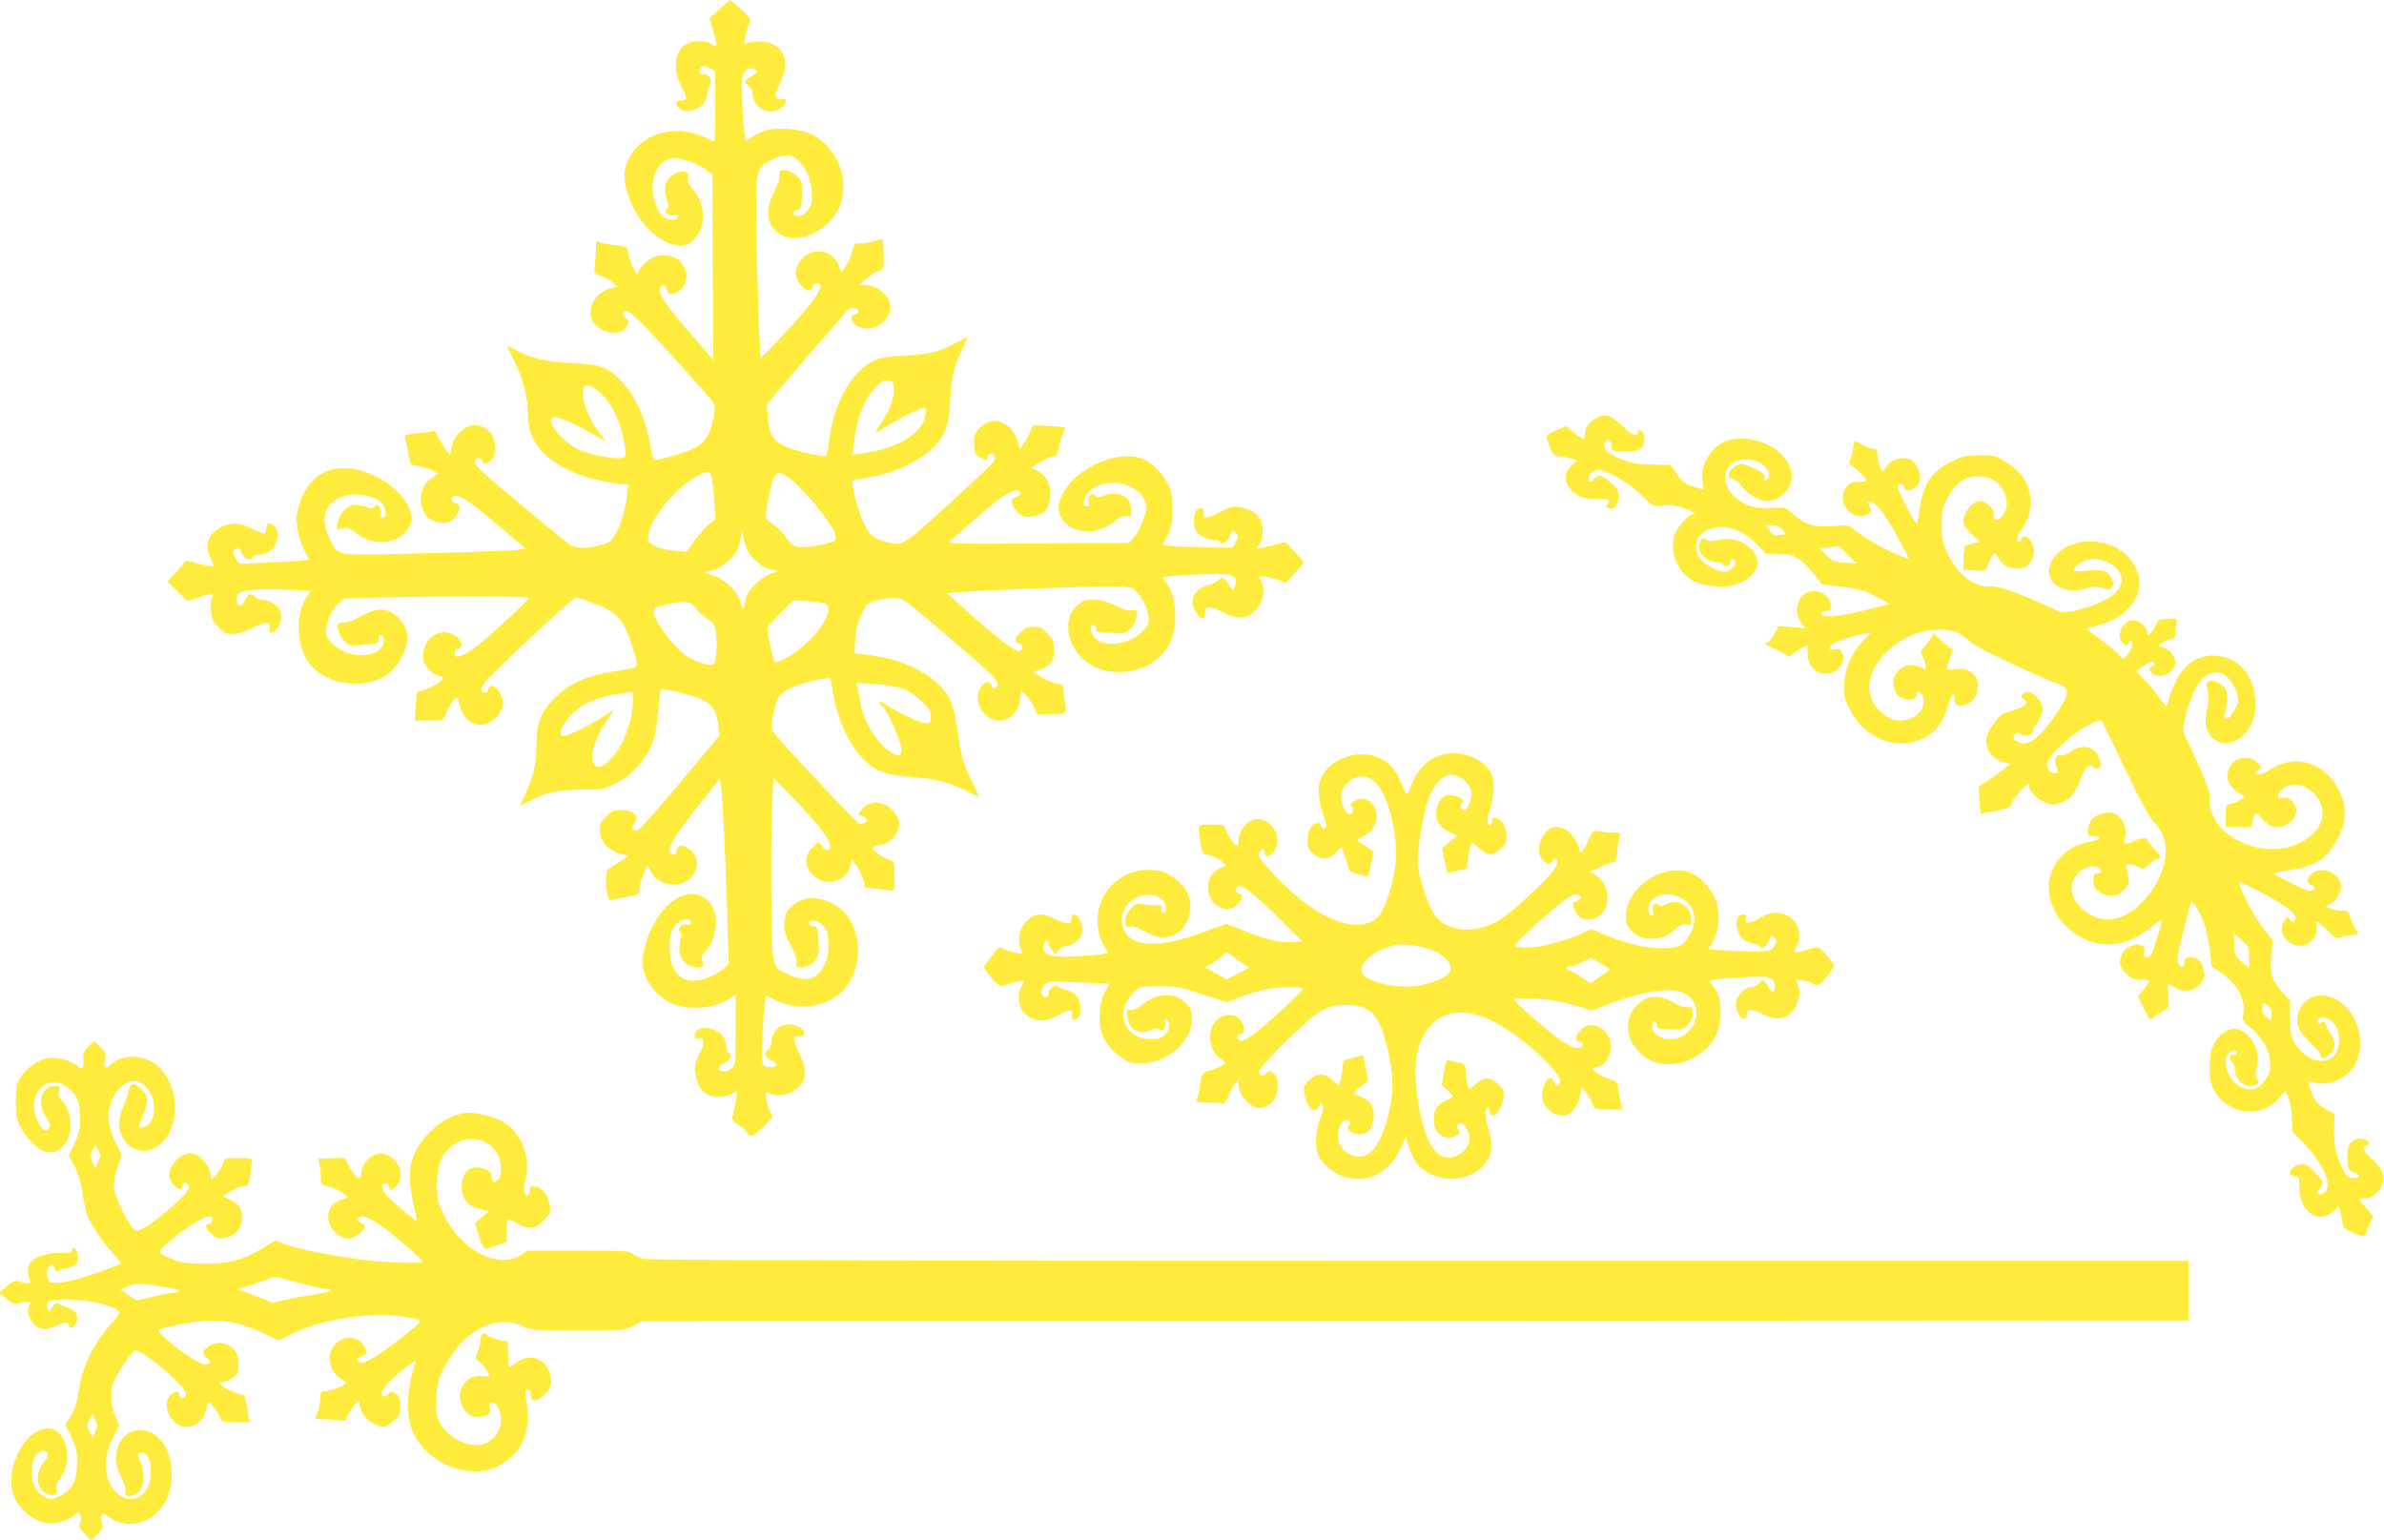 <?xml version="1.0" standalone="no"?>
<!DOCTYPE svg PUBLIC "-//W3C//DTD SVG 20010904//EN"
 "http://www.w3.org/TR/2001/REC-SVG-20010904/DTD/svg10.dtd">
<svg version="1.0" xmlns="http://www.w3.org/2000/svg"
 width="1280pt" height="827pt" viewBox="0 0 1280 827"
 preserveAspectRatio="xMidYMid meet">
<g transform="translate(0,827) scale(0.1,-0.1)"
fill="#ffeb3b" stroke="none">
<path d="M3862 8220 l-53 -49 15 -48 c32 -104 30 -117 -8 -88 -24 18 -92 19
-125 2 -68 -34 -83 -138 -33 -231 34 -63 34 -76 -4 -76 -31 0 -31 -25 0 -45
20 -13 32 -14 64 -6 48 13 70 37 78 82 3 19 10 44 16 56 13 26 -4 53 -33 53
-25 0 -31 14 -15 35 12 16 14 16 44 1 l32 -17 0 -189 c0 -105 -2 -190 -4 -190
-2 0 -28 11 -57 25 -146 67 -316 25 -393 -98 -39 -63 -43 -119 -17 -205 53
-177 216 -314 323 -273 15 6 39 29 54 51 48 73 34 180 -33 252 -19 20 -24 33
-19 53 12 46 -53 46 -100 0 -27 -27 -31 -69 -12 -122 10 -28 10 -36 -2 -43
-22 -14 7 -43 37 -35 16 4 23 1 23 -10 0 -18 -41 -20 -71 -5 -10 6 -28 27 -38
48 -62 122 -14 272 88 272 49 0 135 -31 176 -64 l30 -24 2 -499 3 -498 -33 39
c-17 22 -74 87 -124 145 -99 113 -140 178 -130 204 9 25 26 21 37 -8 11 -29
20 -31 59 -11 73 38 57 155 -26 187 -33 12 -80 11 -106 -2 -32 -17 -77 -61
-77 -76 0 -7 -4 -13 -9 -13 -12 0 -51 94 -51 123 0 22 -5 25 -65 30 -36 4 -74
11 -85 17 -19 10 -20 8 -20 -33 0 -24 -3 -65 -6 -89 -6 -45 -6 -46 27 -57 19
-6 48 -22 64 -35 l30 -24 -30 -8 c-68 -16 -115 -72 -115 -137 0 -90 155 -144
195 -67 12 24 12 28 -6 44 -11 9 -17 21 -14 26 19 30 55 -2 256 -222 116 -128
218 -243 226 -256 13 -19 14 -32 5 -78 -21 -100 -44 -140 -102 -169 -46 -23
-184 -65 -215 -65 -7 0 -16 31 -23 74 -23 146 -82 276 -162 356 -70 71 -104
82 -260 91 -144 7 -228 28 -308 74 -24 14 -42 21 -40 17 82 -159 106 -236 112
-353 3 -77 9 -105 29 -146 53 -104 188 -188 358 -223 52 -11 107 -20 123 -20
l29 0 -6 -57 c-7 -74 -40 -180 -70 -224 -19 -29 -33 -37 -90 -50 -65 -16 -114
-14 -148 6 -8 5 -125 101 -261 214 -190 158 -248 211 -248 228 0 16 6 23 20
23 11 0 20 -7 20 -15 0 -21 22 -19 48 5 26 25 29 74 7 126 -17 42 -71 69 -117
59 -45 -10 -97 -68 -104 -117 l-7 -41 -23 28 c-12 16 -30 46 -40 67 -13 28
-22 37 -33 33 -9 -4 -47 -9 -84 -12 -64 -6 -68 -7 -62 -27 4 -12 12 -48 18
-81 l12 -59 42 -8 c23 -3 56 -14 73 -23 l32 -17 -30 -21 c-43 -30 -62 -68 -62
-119 0 -60 29 -104 79 -119 53 -16 88 -5 111 34 26 42 25 56 -6 67 -27 11 -28
33 -1 38 27 5 95 -41 239 -165 l138 -118 -33 -7 c-17 -4 -236 -12 -486 -18
-516 -14 -482 -18 -528 71 -65 128 -25 219 108 243 50 9 133 -11 163 -39 30
-28 37 -85 10 -85 -12 0 -15 6 -10 24 7 30 -20 58 -34 36 -7 -12 -15 -12 -43
-2 -18 7 -45 12 -60 12 -39 0 -86 -47 -94 -94 l-6 -39 33 6 c26 6 38 2 64 -20
62 -53 150 -68 219 -39 46 19 87 70 87 109 -1 109 -143 234 -302 267 -148 30
-261 -44 -304 -199 -15 -52 -16 -70 -5 -129 7 -37 23 -87 37 -111 13 -24 23
-45 22 -46 -9 -6 -358 -25 -371 -20 -8 4 -21 20 -28 37 -10 25 -10 31 2 39 22
14 26 11 37 -20 11 -31 47 -47 56 -25 3 8 17 14 31 14 38 0 79 25 93 55 17 36
15 81 -4 99 -23 24 -44 20 -44 -8 0 -14 -4 -27 -8 -30 -5 -3 -36 8 -68 24 -65
32 -93 36 -145 19 -84 -29 -115 -95 -80 -174 l21 -47 -43 7 c-23 3 -58 11 -76
17 -32 10 -36 9 -50 -13 -9 -13 -31 -38 -50 -57 l-33 -33 54 -54 54 -53 54 18
c70 25 98 26 80 5 -8 -10 -11 -35 -8 -71 4 -48 10 -61 42 -92 31 -32 43 -37
79 -36 28 1 64 12 103 33 64 34 100 34 91 0 -8 -31 15 -34 40 -5 24 29 30 74
13 107 -13 23 -61 49 -93 49 -14 0 -30 7 -37 15 -20 24 -39 17 -57 -20 -13
-27 -19 -32 -30 -24 -19 16 -16 57 5 67 32 17 117 22 249 16 l131 -7 -24 -36
c-52 -79 -54 -223 -4 -321 65 -127 268 -181 411 -109 83 41 149 163 133 245
-9 46 -55 99 -100 114 -44 15 -85 6 -160 -36 -39 -21 -68 -31 -82 -27 -30 8
-39 -21 -19 -62 22 -47 59 -69 99 -60 18 3 51 7 73 8 35 2 40 5 38 25 -2 14 3
22 12 22 10 0 15 -10 15 -28 0 -94 -180 -109 -271 -22 -28 27 -39 45 -39 67 0
51 30 121 65 151 l33 29 345 8 c362 7 647 5 647 -7 0 -8 -220 -211 -275 -254
-52 -40 -103 -66 -115 -59 -17 11 -11 37 10 42 40 10 11 65 -44 83 -111 36
-196 -123 -107 -202 17 -15 40 -28 51 -28 49 0 -10 -52 -81 -73 l-42 -12 -3
-55 c-2 -30 -5 -66 -6 -80 -2 -18 1 -24 12 -21 8 2 43 3 78 3 50 0 65 4 69 17
10 33 38 83 55 98 16 14 18 12 24 -27 8 -51 46 -97 91 -109 63 -18 143 48 143
119 0 29 -26 76 -46 84 -20 8 -34 -1 -34 -20 0 -19 -29 -18 -37 2 -4 11 18 39
68 91 80 81 367 348 414 385 l28 22 66 -23 c152 -52 187 -89 237 -246 36 -114
38 -110 -63 -124 -180 -25 -282 -70 -368 -163 -66 -71 -85 -126 -85 -248 0
-93 -14 -152 -59 -253 l-29 -64 67 34 c81 41 144 53 275 53 91 0 107 3 163 29
105 50 189 151 219 263 7 29 16 97 20 150 4 54 10 98 15 98 35 0 172 -34 215
-54 61 -28 81 -60 91 -146 l6 -49 -213 -255 c-133 -160 -220 -256 -231 -256
-26 0 -33 19 -15 39 21 23 20 34 -2 54 -12 11 -36 17 -66 17 -41 0 -53 -5 -82
-34 -28 -28 -34 -42 -34 -75 0 -55 45 -106 109 -125 l46 -13 -46 -29 c-26 -16
-54 -33 -63 -39 -23 -15 -11 -179 13 -169 9 3 46 11 82 17 67 11 67 11 72 47
2 20 13 56 24 81 l20 44 17 -33 c35 -68 127 -92 194 -52 61 37 72 122 21 164
-39 33 -67 34 -75 1 -7 -27 -11 -29 -34 -15 -24 15 21 92 150 254 l115 145 7
-47 c8 -59 26 -427 34 -722 l7 -225 -24 -22 c-37 -33 -100 -62 -149 -68 -90
-12 -145 57 -145 180 0 51 5 79 20 102 27 46 95 65 95 27 0 -10 -7 -13 -24 -8
-18 4 -27 1 -35 -14 -8 -15 -8 -21 0 -24 8 -3 9 -17 2 -48 -17 -80 9 -128 77
-143 38 -9 53 4 41 35 -8 21 -6 29 11 45 57 52 80 172 45 240 -69 131 -234 79
-325 -104 -30 -58 -52 -141 -52 -191 0 -87 70 -182 162 -222 89 -38 232 -24
311 32 l27 19 0 -189 c0 -167 -2 -191 -17 -205 -18 -15 -36 -21 -60 -18 -22 2
-14 31 11 41 33 12 53 48 31 56 -8 3 -15 17 -15 30 0 60 -47 104 -113 104 -37
0 -57 -15 -57 -43 0 -14 5 -17 20 -12 33 11 36 -22 7 -81 -30 -60 -33 -88 -15
-146 17 -57 58 -88 117 -88 26 0 56 7 69 16 13 9 25 14 28 12 4 -4 -3 -45 -22
-129 -5 -22 0 -30 30 -49 20 -12 41 -30 46 -41 16 -29 31 -24 88 30 53 50 53
50 38 79 -9 17 -18 49 -22 72 -7 41 -6 42 14 31 53 -29 141 -2 178 55 26 39
22 83 -15 158 -35 71 -35 102 0 93 13 -3 22 0 26 10 9 24 -36 53 -83 53 -51 0
-83 -31 -91 -90 -3 -23 -12 -44 -19 -47 -26 -10 -16 -44 16 -56 41 -16 39 -37
-5 -37 -29 0 -36 4 -41 26 -7 27 1 215 12 309 l6 50 60 -29 c110 -54 262 -34
345 46 131 128 116 377 -29 466 -86 53 -176 53 -235 -2 -31 -28 -37 -40 -41
-87 -3 -47 0 -63 33 -124 23 -44 34 -78 31 -91 -8 -30 16 -37 59 -20 55 23 67
52 59 140 -6 71 -9 77 -28 74 -13 -2 -21 2 -21 12 0 26 40 22 70 -6 26 -24 30
-36 33 -94 5 -78 -22 -147 -70 -181 -35 -25 -82 -21 -154 13 -80 37 -79 31
-82 388 -2 173 -1 394 3 490 l7 175 107 -111 c120 -123 186 -206 196 -245 10
-39 -14 -48 -40 -15 l-21 26 -32 -31 c-42 -41 -44 -93 -6 -138 64 -77 189 -52
210 42 l7 31 23 -29 c14 -17 30 -50 38 -75 l13 -45 59 -7 c32 -4 68 -9 78 -10
18 -3 20 3 19 77 0 78 -1 79 -29 88 -37 12 -96 56 -89 66 2 5 22 11 43 14 69
12 120 93 92 148 -43 82 -136 105 -190 47 -23 -25 -26 -38 -6 -38 7 0 19 -6
25 -14 10 -12 9 -17 -6 -24 -11 -6 -25 -7 -34 -2 -15 9 -324 336 -423 448 -45
52 -47 56 -41 100 4 26 13 68 21 94 13 41 23 52 70 79 48 27 209 68 221 55 2
-2 8 -31 13 -64 25 -151 84 -284 162 -364 66 -68 118 -88 252 -99 163 -13 205
-25 369 -107 5 -2 -9 31 -31 74 -52 105 -58 126 -81 281 -23 151 -39 190 -109
255 -86 80 -221 135 -381 153 l-63 7 4 72 c3 50 12 89 32 134 27 59 31 63 79
77 28 8 71 15 96 15 44 0 52 -5 201 -131 294 -249 361 -311 358 -332 -4 -28
-28 -34 -35 -8 -13 49 -73 -3 -73 -63 0 -69 54 -126 119 -126 50 0 102 54 108
113 l6 48 25 -23 c13 -13 33 -41 43 -63 l18 -40 78 1 c88 2 81 -9 65 103 l-7
54 -46 11 c-25 7 -60 23 -78 35 l-33 24 38 13 c55 19 74 46 74 105 0 42 -5 55
-34 86 -29 32 -41 38 -75 38 -31 0 -47 -7 -71 -30 -35 -34 -38 -51 -9 -58 22
-6 24 -37 3 -44 -19 -6 -119 69 -256 192 l-133 120 85 7 c133 10 612 28 767
28 139 0 139 0 165 -27 34 -37 56 -82 64 -130 5 -33 2 -44 -21 -72 -65 -76
-199 -102 -263 -51 -27 22 -35 75 -12 75 8 0 15 -9 15 -20 0 -17 7 -20 50 -22
28 -2 62 -3 78 -4 33 -2 65 24 83 68 18 42 9 65 -23 57 -16 -5 -44 3 -86 25
-76 38 -145 44 -185 14 -50 -38 -67 -70 -67 -132 1 -100 77 -196 179 -226 155
-46 325 27 375 161 39 103 23 252 -35 315 -13 15 -13 17 8 22 40 10 294 20
330 13 40 -7 54 -35 37 -69 -10 -18 -12 -17 -29 11 -24 40 -40 49 -54 29 -7
-8 -31 -20 -54 -27 -79 -21 -110 -77 -76 -139 25 -48 54 -54 54 -12 0 39 22
41 88 7 70 -35 105 -40 146 -21 47 23 79 76 79 132 0 24 -5 49 -11 55 -7 7
-12 15 -12 19 0 10 67 -1 109 -17 l34 -14 48 52 c27 29 48 55 49 58 0 3 -22
29 -49 58 l-49 52 -73 -19 c-41 -10 -76 -17 -78 -16 -1 2 4 14 13 27 9 13 16
43 16 69 0 59 -31 100 -88 117 -59 18 -82 15 -142 -18 -70 -37 -94 -39 -88 -5
4 19 1 25 -11 25 -10 0 -22 -5 -29 -12 -15 -15 -16 -82 -1 -110 12 -22 66 -48
103 -48 13 0 26 -5 28 -11 7 -20 45 7 52 36 7 28 18 32 35 11 10 -11 9 -21 -4
-45 l-16 -31 -98 0 c-54 0 -139 3 -188 6 l-91 7 26 51 c23 44 27 63 26 141 0
78 -3 97 -26 141 -32 61 -92 117 -143 134 -122 40 -319 -40 -402 -163 -43 -64
-50 -106 -27 -153 48 -95 202 -104 295 -17 18 16 35 23 55 21 28 -3 29 -1 28
36 -3 72 -68 104 -151 74 -28 -10 -36 -10 -43 2 -14 22 -43 -7 -35 -37 4 -16
1 -23 -10 -23 -26 0 -18 53 13 82 80 77 248 53 295 -43 17 -35 17 -38 -3 -103
-12 -37 -34 -81 -50 -99 l-28 -32 -489 -3 c-424 -3 -486 -2 -473 11 34 33 198
175 240 209 57 45 108 71 126 64 22 -8 17 -26 -11 -36 -29 -11 -31 -22 -8 -61
24 -40 61 -53 110 -40 56 15 76 41 81 106 5 64 -20 114 -70 138 l-31 15 48 31
c27 17 59 31 71 31 18 0 23 7 29 47 4 26 14 61 22 76 8 16 13 30 11 32 -2 1
-42 5 -90 8 -86 6 -86 6 -92 -19 -4 -14 -19 -44 -33 -66 l-27 -40 -12 42 c-31
105 -133 143 -200 76 -29 -29 -34 -41 -34 -82 0 -55 5 -66 37 -83 28 -14 33
-14 33 3 0 19 30 29 36 11 3 -7 4 -21 2 -29 -1 -8 -110 -112 -241 -230 -263
-239 -251 -232 -355 -201 -41 12 -59 25 -81 55 -29 41 -65 140 -80 223 -8 44
-7 48 13 51 11 2 53 10 91 17 132 23 274 95 340 171 57 68 68 101 76 238 9
134 20 180 67 278 17 34 28 62 26 62 -2 0 -28 -13 -57 -29 -84 -47 -143 -62
-276 -70 -104 -6 -135 -11 -175 -31 -118 -59 -210 -227 -235 -428 -5 -41 -12
-76 -15 -79 -10 -11 -164 25 -220 50 -67 31 -87 65 -94 159 l-5 67 74 88 c40
48 127 150 194 227 66 76 134 154 150 173 25 28 36 34 53 29 27 -9 28 -26 2
-33 -36 -10 -17 -55 31 -72 70 -24 159 37 159 109 0 60 -67 119 -137 120 l-28
1 39 34 c21 19 50 36 65 40 26 5 26 7 25 86 -1 44 -4 82 -6 85 -3 2 -24 -3
-47 -11 -24 -8 -57 -14 -74 -12 -28 2 -31 -1 -42 -45 -7 -25 -23 -61 -36 -79
l-23 -32 -11 33 c-36 107 -181 107 -225 0 -15 -37 -7 -74 25 -106 29 -29 51
-31 58 -4 5 20 31 27 41 12 10 -16 -34 -88 -101 -162 -109 -123 -214 -233
-218 -229 -7 7 -25 576 -25 785 0 226 2 234 79 273 67 35 103 36 140 6 45 -39
73 -99 79 -172 4 -55 2 -67 -19 -98 -18 -26 -31 -35 -51 -35 -33 0 -39 27 -7
32 19 3 22 11 25 75 2 59 0 76 -16 96 -40 50 -119 61 -106 14 3 -14 -5 -42
-24 -79 -54 -102 -46 -181 20 -230 102 -74 294 21 335 166 33 113 3 221 -83
311 -51 53 -112 77 -203 83 -84 5 -133 -6 -190 -43 l-37 -24 -5 47 c-12 97
-18 278 -10 306 11 35 44 50 68 32 16 -11 14 -15 -19 -34 -41 -25 -43 -31 -16
-55 11 -9 20 -26 20 -37 0 -79 93 -127 154 -79 31 25 35 54 6 46 -10 -3 -25 2
-31 10 -10 11 -7 25 15 69 53 110 41 181 -39 218 -36 18 -100 18 -137 2 -14
-7 -15 -3 -7 36 5 24 15 56 21 71 10 26 8 31 -43 77 -30 27 -56 49 -59 49 -3
0 -29 -22 -58 -49z m936 -2029 c5 -52 -16 -114 -64 -187 -33 -50 -38 -62 -21
-52 101 66 225 128 253 128 10 0 2 -54 -10 -79 -43 -82 -163 -143 -330 -166
l-49 -7 7 59 c16 140 57 243 122 308 26 27 43 35 62 33 23 -2 28 -9 30 -37z
m-1573 -32 c54 -50 100 -139 120 -234 23 -111 22 -115 -27 -115 -61 0 -169 25
-217 49 -102 53 -184 171 -118 171 24 0 126 -47 215 -99 28 -17 52 -30 52 -28
0 3 -14 22 -31 43 -47 58 -89 153 -89 200 0 22 3 44 7 47 16 16 47 4 88 -34z
m596 -451 c4 -14 10 -71 14 -126 l7 -100 -31 -23 c-16 -12 -52 -51 -78 -87
l-47 -65 -67 6 c-70 6 -126 28 -136 53 -28 75 132 285 272 354 48 24 57 22 66
-12z m397 8 c67 -34 252 -255 267 -318 9 -34 -7 -42 -107 -58 -99 -16 -120
-10 -158 45 -17 25 -49 57 -71 72 -21 14 -39 28 -39 32 2 47 33 199 45 217 18
28 26 29 63 10z m-204 -404 c8 -16 31 -43 51 -60 33 -29 44 -34 100 -45 16 -3
14 -5 -10 -12 -73 -19 -155 -104 -155 -161 0 -37 -17 -37 -24 0 -10 53 -80
124 -143 145 l-51 17 43 12 c48 13 108 60 130 102 8 16 18 47 22 71 l7 44 7
-42 c4 -23 15 -55 23 -71z m419 -284 c41 -21 -5 -119 -100 -209 -62 -60 -160
-116 -174 -102 -8 8 -39 152 -39 180 0 6 32 43 70 81 l71 69 77 -5 c42 -2 85
-9 95 -14z m-698 -23 c14 -20 44 -47 65 -60 35 -22 39 -29 45 -80 4 -30 4 -80
0 -110 -6 -48 -9 -55 -29 -55 -44 0 -116 32 -161 72 -63 56 -145 174 -145 209
0 26 4 29 63 42 105 25 130 22 162 -18z m1109 -431 c32 -11 69 -36 104 -69 47
-46 53 -57 50 -86 -3 -31 -6 -34 -32 -32 -29 2 -168 69 -218 105 -31 22 -38
10 -9 -16 25 -23 92 -168 98 -215 7 -52 -9 -59 -58 -27 -78 52 -147 171 -164
281 -3 22 -8 51 -11 64 l-5 24 98 -6 c54 -3 120 -13 147 -23z m-1454 -144
c-14 -83 -56 -174 -105 -229 -41 -46 -69 -58 -90 -41 -37 31 -4 148 71 253 20
27 30 45 22 41 -7 -4 -37 -23 -66 -42 -83 -52 -195 -103 -205 -93 -27 27 41
121 118 167 51 29 125 52 202 62 l58 7 3 -28 c2 -16 -2 -60 -8 -97z"/>
<path d="M8563 6020 c-37 -22 -53 -48 -53 -84 0 -34 -8 -33 -58 10 l-42 36
-56 -23 c-40 -17 -54 -27 -50 -39 26 -82 35 -95 63 -98 15 -2 45 -8 65 -13
l38 -10 -31 -27 c-59 -52 -35 -133 49 -169 18 -7 57 -13 87 -12 61 2 74 -3 57
-24 -14 -16 -6 -27 19 -27 39 0 54 86 20 118 -53 49 -75 62 -91 57 -10 -3 -21
-13 -24 -21 -3 -8 -10 -12 -16 -9 -18 11 -10 41 15 55 21 11 31 10 69 -4 63
-24 153 -85 205 -140 45 -45 45 -46 97 -40 36 5 68 1 105 -11 54 -17 84 -35
61 -35 -23 0 -81 -62 -98 -105 -34 -90 7 -201 92 -251 55 -32 168 -44 230 -24
89 28 138 93 114 150 -29 71 -119 111 -204 91 -34 -8 -53 -8 -60 -1 -18 18
-34 11 -41 -19 -3 -17 -1 -39 5 -50 13 -26 61 -51 95 -51 14 0 25 -4 25 -10 0
-5 9 -10 20 -10 14 0 20 7 20 21 0 21 21 22 28 2 5 -18 -35 -53 -61 -53 -34 0
-108 41 -131 73 -26 35 -26 90 -1 118 73 80 204 63 303 -39 l52 -55 69 -1 c60
-1 75 -5 113 -31 23 -17 60 -54 81 -82 l38 -50 92 -11 c105 -12 154 -27 224
-68 l48 -28 -130 -32 c-145 -36 -235 -44 -235 -19 0 9 9 15 25 15 21 0 25 5
25 30 0 52 -69 91 -124 70 -58 -22 -76 -108 -35 -164 l22 -29 -71 6 -71 6 -26
-45 c-14 -24 -30 -44 -35 -44 -23 0 -7 -17 28 -29 20 -8 49 -22 63 -32 21 -15
29 -16 37 -6 6 7 28 22 49 34 l38 21 0 -42 c0 -79 54 -127 123 -110 49 12 83
68 64 108 -10 22 -16 25 -41 20 -26 -6 -29 -4 -25 14 6 19 88 50 184 69 l35 6
-42 -45 c-64 -71 -95 -140 -101 -226 -4 -66 -2 -78 27 -136 80 -163 259 -233
402 -158 66 34 105 88 128 172 16 63 36 81 36 32 0 -34 30 -40 75 -17 34 18
50 49 50 100 0 25 -8 40 -32 60 -29 24 -38 27 -85 22 -29 -3 -53 -3 -53 0 0 3
8 28 18 55 l17 50 -24 17 c-13 9 -36 29 -51 45 l-28 28 -12 -23 c-7 -13 -24
-36 -37 -50 -24 -26 -24 -28 -9 -57 9 -17 16 -40 16 -51 0 -18 -2 -19 -27 -5
-93 48 -183 -43 -133 -136 23 -43 110 -51 110 -10 0 27 28 15 36 -16 23 -92
-110 -160 -197 -101 -125 84 -124 225 2 348 71 69 162 111 253 117 89 5 134
-8 184 -55 25 -24 103 -66 237 -128 110 -51 217 -98 237 -104 74 -24 74 -51
-1 -163 -70 -104 -132 -161 -171 -160 -29 1 -60 17 -60 31 0 3 4 12 9 19 7 11
12 11 28 1 25 -15 77 -4 70 16 -3 7 0 18 7 24 7 6 21 29 31 51 15 34 16 44 5
70 -16 40 -55 70 -80 63 -28 -7 -36 -24 -16 -35 30 -17 16 -36 -39 -57 -31
-12 -60 -21 -64 -21 -17 0 -79 -78 -91 -114 -22 -67 18 -132 94 -150 l30 -7
-30 -24 c-16 -14 -54 -42 -85 -62 l-56 -38 5 -70 c2 -38 6 -71 7 -73 2 -2 40
5 84 15 64 14 81 22 81 36 0 19 76 107 93 107 6 0 7 -3 4 -6 -13 -14 30 -68
68 -85 49 -23 64 -23 113 -4 42 17 65 49 98 135 22 54 48 75 64 50 5 -7 16
-10 25 -6 14 5 16 13 11 38 -15 77 -88 101 -159 52 -21 -14 -44 -23 -52 -20
-25 9 -38 -20 -26 -55 14 -41 14 -39 -7 -39 -25 0 -42 20 -42 48 0 37 129 160
217 205 66 35 73 36 81 20 6 -10 62 -126 125 -258 83 -174 125 -251 154 -281
75 -78 81 -186 18 -312 -57 -112 -151 -193 -243 -208 -109 -17 -234 88 -218
184 10 63 81 114 136 97 26 -8 26 -35 0 -35 -15 0 -20 -7 -20 -29 0 -43 9 -60
41 -76 46 -24 87 -19 121 15 25 26 29 36 26 68 -3 20 -8 45 -12 55 -10 22 23
23 64 2 27 -14 30 -13 60 15 18 17 38 30 46 30 22 0 17 14 -21 54 -19 21 -35
42 -35 47 0 14 -42 10 -70 -6 -14 -8 -33 -14 -43 -15 -15 0 -17 4 -10 23 19
56 -12 129 -62 141 -43 11 -103 -11 -120 -44 -21 -41 -20 -82 3 -79 48 4 60
-17 15 -26 -91 -19 -118 -31 -163 -72 -121 -108 -102 -298 40 -410 133 -104
285 -98 428 17 72 58 71 60 25 -82 -20 -64 -28 -78 -45 -78 -16 0 -19 5 -15
22 18 66 -91 60 -121 -7 -19 -42 -14 -65 22 -101 29 -29 41 -34 80 -34 25 0
46 -3 46 -8 0 -4 -14 -24 -31 -45 l-30 -37 32 -65 c32 -66 32 -66 53 -46 12
10 35 26 52 34 30 15 30 16 26 82 l-4 66 33 -20 c58 -36 121 -23 153 30 14 24
15 35 6 69 -11 42 -33 60 -74 60 -21 0 -26 -5 -26 -25 0 -32 -27 -34 -35 -2
-7 25 1 67 42 226 l27 104 23 -29 c35 -44 64 -129 77 -231 l11 -93 51 -34 c87
-59 133 -144 118 -221 -5 -31 -2 -38 27 -62 79 -66 117 -133 118 -206 1 -44
-10 -70 -47 -110 -45 -47 -119 -30 -167 40 -29 43 -33 103 -9 127 19 20 44 21
44 1 0 -9 -6 -12 -15 -9 -22 9 -32 -26 -12 -38 11 -6 17 -22 17 -44 0 -61 70
-106 118 -75 11 7 11 12 1 28 -9 15 -10 31 -2 61 22 85 -29 188 -102 206 -42
11 -96 -21 -125 -74 -21 -38 -25 -58 -25 -130 0 -75 3 -91 28 -132 73 -125
249 -143 342 -36 l35 41 17 -39 c11 -24 18 -67 19 -109 l1 -70 59 -61 c108
-111 159 -228 117 -266 -12 -11 -23 -14 -33 -8 -12 7 -12 12 3 28 22 24 21 37
0 61 -10 10 -29 31 -42 45 -13 14 -33 26 -45 26 -34 0 -71 -24 -71 -45 0 -14
7 -20 25 -20 24 0 25 -3 25 -60 0 -109 73 -183 149 -151 18 8 40 24 49 36 15
21 15 20 26 -30 6 -28 11 -57 11 -64 0 -7 25 -23 56 -36 47 -19 58 -20 65 -9
5 8 9 19 9 26 0 6 8 25 17 42 18 30 18 30 -13 63 -56 62 -57 64 -19 64 25 0
44 8 65 29 58 56 48 121 -30 187 -40 35 -53 68 -25 68 8 0 15 4 15 10 0 16
-39 31 -65 24 -40 -10 -54 -41 -51 -109 3 -58 4 -60 35 -70 38 -11 35 -30 -5
-30 -23 0 -33 8 -51 40 -38 68 -55 142 -51 227 l3 77 -49 27 c-47 26 -68 56
-90 130 -6 20 -5 21 32 11 82 -22 189 30 223 109 42 95 19 221 -55 297 -93 96
-226 78 -257 -35 -15 -57 2 -97 66 -157 30 -28 55 -57 55 -66 0 -31 45 -13 66
26 15 29 9 56 -25 109 -5 8 -12 23 -15 34 -5 14 -9 16 -20 7 -7 -6 -16 -8 -19
-4 -23 22 19 39 56 22 51 -23 73 -119 42 -178 -41 -80 -163 -55 -223 47 -24
42 -27 57 -27 138 l0 91 -38 43 c-59 65 -70 100 -62 197 l7 83 -51 67 c-48 64
-111 179 -126 231 -6 22 -2 21 76 -19 173 -87 247 -145 219 -173 -8 -8 -15 -7
-25 7 -12 17 -14 17 -29 -5 -45 -63 19 -149 100 -134 44 9 77 51 72 93 -2 18
0 33 4 33 5 0 29 -21 55 -46 44 -45 48 -46 78 -35 17 6 43 11 58 11 31 0 33 8
12 36 -8 10 -19 36 -25 57 -10 33 -14 37 -45 37 -18 0 -46 5 -62 11 l-28 11
27 14 c31 16 58 61 58 97 0 50 -70 97 -124 83 -52 -13 -76 -68 -35 -79 28 -8
18 -33 -12 -30 -27 3 -189 83 -189 93 0 4 40 13 88 19 115 16 178 51 228 125
82 125 85 232 7 344 -81 119 -223 148 -344 71 -46 -29 -79 -37 -79 -19 0 5 8
13 17 19 17 9 16 12 -6 35 -39 42 -116 34 -144 -14 -33 -55 -19 -104 39 -144
l36 -24 -23 -15 c-13 -9 -36 -19 -51 -22 -27 -7 -28 -10 -28 -66 l0 -59 69 0
69 0 7 33 c11 50 15 51 54 8 32 -35 44 -41 78 -41 31 0 48 7 72 29 37 34 40
67 10 106 -18 22 -27 26 -51 21 -26 -5 -29 -3 -26 16 2 12 18 30 35 41 84 49
203 -35 203 -143 0 -68 -61 -134 -157 -170 -111 -42 -257 -14 -363 70 -52 41
-95 128 -87 176 5 27 -4 58 -42 147 -27 62 -60 136 -76 166 -26 52 -26 57 -15
115 16 81 55 175 88 215 20 24 38 34 69 38 38 5 46 2 77 -29 20 -20 39 -53 46
-79 11 -40 10 -48 -11 -89 -13 -25 -33 -47 -43 -48 -15 -3 -17 0 -12 14 4 9 9
42 12 73 5 47 3 60 -15 82 -22 29 -69 43 -87 28 -9 -7 -9 -19 -1 -44 7 -26 7
-53 -3 -103 -10 -54 -10 -77 -1 -105 24 -73 99 -98 166 -57 61 37 95 106 95
189 0 153 -94 260 -228 261 -63 0 -117 -25 -157 -72 -33 -39 -72 -119 -81
-165 -3 -18 -9 -33 -13 -33 -3 0 -22 22 -41 48 -19 26 -54 68 -78 93 l-42 46
40 28 c30 21 44 25 52 17 8 -8 7 -13 -5 -18 -21 -8 -21 -18 -1 -38 38 -38 124
2 124 57 0 32 -33 73 -67 82 l-27 6 30 20 c16 10 37 19 47 19 13 0 17 8 17 33
0 17 3 42 6 54 6 21 3 22 -46 21 -47 -1 -52 -4 -64 -32 -7 -17 -20 -37 -29
-45 -15 -12 -17 -11 -17 3 0 26 -46 66 -75 66 -59 0 -98 -86 -56 -124 18 -17
20 -17 29 1 6 10 14 15 17 11 11 -10 -2 -50 -24 -75 l-19 -22 -35 33 c-20 18
-65 55 -102 82 l-65 48 57 16 c82 23 134 52 176 99 131 145 5 354 -214 354
-81 0 -158 -37 -197 -95 -40 -62 -21 -127 45 -155 40 -16 79 -17 137 -1 34 9
54 9 83 0 31 -10 40 -9 52 3 13 13 13 19 -2 50 -20 42 -45 50 -138 41 -69 -6
-70 -6 -59 15 14 24 68 49 107 49 39 -1 107 -33 127 -61 28 -40 21 -87 -18
-124 -40 -37 -134 -78 -222 -95 -58 -12 -62 -11 -130 20 -185 84 -268 113
-316 111 -91 -4 -177 61 -231 177 -28 59 -32 78 -32 152 0 76 3 92 31 145 41
80 91 116 162 117 86 0 140 -45 156 -132 7 -44 -23 -100 -55 -100 -16 0 -19 4
-14 21 9 27 -39 79 -72 79 -35 0 -83 -49 -90 -93 -5 -35 -2 -41 41 -82 l46
-45 -28 -6 c-15 -3 -34 -8 -42 -10 -11 -3 -15 -21 -17 -69 l-2 -65 45 -2 c24
-1 52 -2 61 -2 10 -1 20 10 25 29 5 17 15 39 24 50 14 19 16 19 25 2 32 -56
63 -72 132 -68 34 2 67 47 67 91 0 56 -51 106 -66 65 -4 -8 -10 -15 -15 -15
-15 0 -10 36 10 61 50 66 67 145 45 218 -18 62 -52 104 -124 150 -52 34 -59
36 -140 36 -76 0 -92 -4 -152 -33 -112 -55 -156 -125 -174 -274 -3 -32 -10
-58 -14 -58 -11 0 -100 174 -100 194 0 25 35 21 35 -4 1 -22 46 -14 68 11 9
12 17 32 17 46 0 32 -25 80 -49 93 -44 23 -110 5 -132 -36 -7 -13 -16 -24 -20
-24 -10 0 -29 58 -29 91 0 23 -4 29 -22 29 -13 0 -38 9 -56 20 -43 26 -52 25
-52 -7 0 -15 -6 -42 -12 -61 -11 -30 -11 -35 7 -45 23 -12 75 -66 75 -77 0 -4
-18 -7 -40 -7 -46 0 -63 -12 -80 -53 -33 -80 66 -167 134 -117 16 12 17 16 5
35 -7 12 -10 24 -6 28 12 12 54 -24 91 -81 41 -61 130 -225 123 -225 -2 0 -36
13 -74 29 -72 30 -165 84 -218 128 -28 24 -33 25 -117 18 -101 -7 -147 7 -214
68 -39 34 -41 35 -106 30 -83 -7 -143 9 -193 50 -63 52 -82 123 -44 170 42 54
143 54 196 1 26 -26 28 -64 4 -72 -9 -3 -11 1 -7 14 4 15 -6 24 -52 47 -68 32
-81 33 -116 6 -31 -24 -35 -59 -7 -59 11 0 34 -18 51 -40 35 -45 95 -80 135
-80 71 0 135 61 135 128 0 138 -195 245 -351 194 -82 -28 -144 -132 -128 -216
4 -23 6 -42 5 -43 -2 -2 -27 5 -57 15 -45 16 -59 27 -86 67 l-32 49 -98 1
c-75 2 -112 7 -156 24 -77 30 -112 60 -103 89 11 33 34 27 38 -10 3 -31 3 -31
63 -33 70 -2 103 10 111 41 9 36 0 69 -20 72 -11 3 -16 0 -12 -7 4 -6 0 -14
-9 -17 -11 -5 -32 8 -63 38 -75 73 -104 82 -159 48z m1007 -595 c23 -25 23
-25 3 -25 -12 0 -28 -2 -35 -5 -8 -3 -23 7 -36 25 l-23 30 34 0 c23 0 41 -8
57 -25z m349 -132 l47 -48 -60 3 c-54 3 -65 8 -99 40 l-38 37 48 6 c26 3 50 7
52 7 2 1 25 -19 50 -45z m2157 -2164 l-1 -56 -39 33 c-37 32 -39 37 -40 93
l-2 60 41 -37 c40 -35 42 -39 41 -93z m121 -306 c-1 -18 -3 -33 -5 -33 -2 0
-14 10 -27 23 -17 16 -22 29 -18 49 5 27 6 27 28 10 17 -12 23 -26 22 -49z"/>
<path d="M7760 4221 c-88 -18 -149 -75 -185 -174 -20 -53 -25 -52 -50 14 -38
104 -113 159 -215 159 -97 0 -191 -58 -221 -137 -15 -40 -10 -109 11 -170 11
-32 20 -65 20 -75 0 -24 -19 -23 -28 1 -5 14 -12 17 -30 10 -27 -10 -42 -46
-42 -99 0 -30 6 -43 31 -64 42 -36 83 -34 119 4 15 17 30 30 32 30 4 0 16 -36
38 -110 5 -18 16 -27 41 -31 19 -4 42 -10 51 -13 14 -6 18 1 24 41 4 26 10 58
15 70 7 19 2 25 -36 48 -25 14 -45 30 -45 34 0 5 14 14 30 21 68 28 93 117 49
174 -23 30 -72 35 -104 12 -16 -12 -17 -16 -6 -29 14 -18 7 -37 -14 -37 -20 0
-45 52 -45 94 0 46 42 94 92 105 95 22 169 -100 198 -327 13 -98 3 -192 -34
-306 -32 -101 -62 -140 -120 -155 -135 -34 -331 76 -526 296 -48 54 -57 69
-49 85 12 22 29 24 29 4 0 -49 56 -13 66 41 13 67 -43 137 -108 135 -48 -1
-98 -60 -98 -117 0 -14 -4 -25 -9 -25 -13 0 -52 56 -60 87 -7 26 -10 27 -77
26 -66 -1 -69 -2 -67 -25 6 -77 17 -130 27 -133 6 -2 23 -6 38 -9 15 -3 39
-17 54 -29 l27 -24 -39 -19 c-48 -23 -67 -70 -54 -130 18 -78 104 -111 155
-59 27 27 33 55 11 55 -19 0 -27 26 -12 39 20 17 84 -31 224 -171 l124 -123
-52 -3 c-69 -4 -131 10 -254 58 l-102 40 -105 -39 c-247 -93 -398 -92 -443 4
-34 70 0 149 76 180 49 19 100 13 129 -16 22 -22 26 -69 5 -69 -9 0 -12 7 -9
20 5 18 1 21 -28 20 -19 -1 -51 1 -71 5 -31 6 -40 4 -62 -18 -44 -44 -48 -115
-6 -102 12 4 36 -4 65 -21 84 -49 149 -49 203 0 51 46 67 130 39 199 -19 44
-87 103 -134 116 -165 46 -326 -60 -349 -231 -8 -56 10 -138 38 -173 11 -15
18 -28 15 -31 -10 -11 -223 -25 -274 -19 -59 7 -78 24 -69 60 7 26 26 35 26
11 0 -8 9 -24 19 -37 l20 -24 16 23 c9 12 27 22 40 22 13 0 37 12 54 26 24 20
31 34 31 63 0 40 -23 81 -45 81 -9 0 -14 -8 -12 -22 3 -32 -25 -34 -85 -4 -72
36 -112 34 -153 -7 -39 -39 -53 -93 -37 -144 l11 -35 -37 7 c-20 4 -48 13 -63
20 -25 13 -27 12 -60 -32 -19 -26 -38 -52 -43 -58 -13 -17 74 -117 94 -109 30
12 114 33 118 29 2 -2 -3 -14 -12 -27 -25 -36 -21 -110 9 -142 51 -55 113 -60
191 -15 55 31 79 31 71 -2 -7 -25 6 -32 28 -16 24 18 22 82 -2 116 -12 15 -36
30 -59 36 -21 5 -42 13 -45 18 -10 14 -49 -11 -49 -32 0 -25 -11 -33 -27 -20
-18 15 -16 33 5 59 18 22 20 23 184 15 l165 -7 -26 -47 c-35 -62 -37 -184 -4
-246 30 -58 104 -122 148 -131 156 -29 325 95 325 238 0 36 -6 52 -28 76 -60
65 -159 64 -238 -1 -25 -21 -46 -31 -62 -28 -24 3 -25 1 -19 -40 9 -70 65 -98
131 -68 19 9 29 9 39 0 20 -16 41 11 32 40 -5 15 -3 20 6 17 25 -8 22 -56 -5
-83 -20 -19 -35 -25 -72 -25 -153 0 -206 151 -89 260 25 23 34 25 128 25 93 0
113 -4 233 -44 l132 -43 65 26 c35 14 93 32 128 41 69 16 205 20 213 7 6 -10
-213 -212 -275 -254 -24 -16 -50 -27 -58 -26 -23 5 -25 29 -2 35 27 7 27 42 0
77 -16 20 -29 26 -59 26 -107 0 -143 -155 -53 -229 l34 -28 -24 -16 c-13 -8
-42 -20 -64 -26 -39 -11 -40 -12 -50 -73 -5 -35 -13 -71 -18 -80 -6 -16 0 -18
58 -18 36 0 72 -2 80 -5 9 -4 19 8 31 37 9 24 25 54 36 68 l20 25 0 -29 c0
-55 64 -126 114 -126 28 0 63 22 79 50 23 39 22 112 -1 133 -23 21 -32 21 -47
0 -14 -19 -35 -10 -35 16 0 10 64 81 143 158 171 169 218 197 322 197 133 0
181 -50 225 -236 31 -137 34 -210 12 -318 -45 -218 -126 -303 -229 -240 -42
25 -60 82 -44 133 13 37 38 54 55 37 7 -7 6 -14 -2 -22 -9 -9 -8 -16 5 -30 18
-20 64 -24 93 -8 24 13 43 79 34 117 -9 39 -23 53 -68 74 l-39 17 24 24 c14
14 32 29 42 34 14 8 15 16 7 44 -5 19 -12 52 -15 73 -5 31 -9 36 -23 28 -9 -4
-34 -11 -54 -15 -35 -6 -38 -10 -38 -39 0 -18 -5 -49 -11 -71 l-11 -38 -32 31
c-43 42 -86 42 -128 0 -28 -27 -30 -34 -24 -76 10 -73 65 -114 80 -60 6 20 7
20 16 5 7 -12 4 -33 -12 -75 -30 -81 -30 -170 1 -215 50 -70 118 -107 204
-108 95 0 179 60 227 164 l27 59 17 -49 c24 -74 50 -110 100 -139 95 -56 220
-43 292 29 53 53 64 105 39 192 -9 32 -18 74 -18 91 -2 37 16 50 21 16 7 -51
59 -6 71 61 9 48 8 51 -24 83 -43 43 -78 43 -122 1 -18 -17 -36 -29 -39 -25
-3 3 -9 35 -11 70 -5 63 -6 65 -37 71 -17 3 -40 8 -51 11 -19 6 -22 0 -32 -62
l-12 -68 29 -27 c17 -15 30 -31 30 -35 0 -5 -16 -15 -35 -22 -45 -16 -66 -48
-67 -101 -1 -56 28 -94 73 -97 44 -4 77 20 60 41 -14 17 -7 36 14 36 17 0 45
-50 45 -80 0 -36 -28 -77 -65 -94 -108 -52 -185 68 -218 339 -16 126 -7 215
28 288 66 141 197 178 363 102 150 -69 393 -285 377 -335 -8 -26 -25 -26 -32
0 -14 52 -63 -1 -63 -68 0 -37 6 -50 34 -78 69 -69 151 -30 171 80 l7 39 23
-29 c14 -16 29 -43 35 -59 10 -30 11 -31 86 -32 l76 -1 -8 27 c-4 14 -10 48
-13 75 -6 47 -8 49 -47 61 -40 12 -93 44 -94 56 0 4 13 9 30 12 59 12 89 106
54 167 -38 63 -113 75 -154 23 -25 -32 -25 -49 0 -56 24 -6 26 -25 5 -33 -20
-8 -64 11 -119 50 -59 41 -236 198 -236 208 0 13 143 9 228 -7 44 -9 104 -24
134 -34 l53 -18 75 29 c211 82 362 103 432 60 111 -69 48 -242 -88 -242 -52 0
-94 33 -94 74 0 18 4 26 12 24 7 -3 13 -13 13 -23 0 -16 9 -19 72 -22 69 -3
72 -2 98 29 18 22 25 40 23 62 -3 27 -6 31 -30 28 -16 -2 -43 7 -68 23 -60 38
-126 43 -169 13 -70 -47 -94 -113 -72 -194 13 -48 70 -110 120 -131 134 -56
314 29 355 168 27 91 15 191 -30 240 -9 10 -15 21 -12 24 11 11 265 26 303 18
34 -8 40 -13 43 -37 5 -44 -13 -54 -32 -18 -22 42 -35 48 -52 23 -9 -12 -26
-21 -40 -21 -38 0 -84 -51 -84 -92 0 -38 24 -78 46 -78 10 0 14 8 12 22 -4 33
24 34 84 4 63 -31 106 -33 142 -5 51 40 72 120 45 171 -11 20 -10 21 32 14 24
-4 48 -11 53 -17 19 -18 41 -8 71 33 17 23 34 47 39 53 6 9 -5 29 -35 64 -34
40 -48 49 -64 44 -36 -12 -110 -31 -113 -28 -1 1 4 15 13 31 33 63 11 140 -49
168 -50 24 -92 20 -152 -15 -55 -31 -79 -31 -71 2 4 14 0 19 -14 19 -44 0 -48
-82 -6 -128 11 -12 38 -25 59 -28 21 -4 38 -10 38 -15 0 -24 33 -4 46 27 14
33 17 35 31 21 13 -13 13 -19 1 -43 -16 -36 -40 -39 -224 -29 l-132 7 25 44
c33 59 40 135 19 208 -22 74 -92 149 -157 166 -146 39 -329 -93 -329 -238 0
-40 5 -54 28 -77 33 -34 62 -45 112 -45 51 0 80 12 124 50 28 25 42 31 61 26
23 -6 25 -4 25 27 0 71 -69 114 -131 83 -23 -12 -36 -13 -45 -5 -21 17 -36 0
-29 -32 5 -24 4 -28 -9 -23 -24 9 -20 60 6 83 46 43 127 38 183 -11 56 -49 57
-123 2 -201 -26 -37 -58 -49 -137 -49 -82 0 -180 23 -290 68 l-86 35 -55 -25
c-122 -54 -273 -86 -338 -71 -29 6 -28 7 97 122 135 123 194 166 219 161 26
-5 25 -24 -2 -36 -24 -11 -25 -13 -12 -44 20 -48 55 -65 104 -50 93 28 100
177 11 232 l-32 19 55 25 c30 14 61 26 70 26 12 0 18 14 22 58 3 31 9 67 13
80 6 20 3 22 -39 22 -24 0 -58 3 -75 6 -29 6 -32 4 -52 -45 -25 -56 -50 -85
-50 -56 0 29 -43 96 -72 111 -15 8 -39 14 -53 14 -63 0 -117 -110 -80 -166 21
-33 45 -41 57 -21 12 22 26 22 30 0 2 -10 -14 -39 -37 -67 -48 -58 -214 -209
-269 -243 -126 -80 -281 -71 -350 20 -36 47 -87 196 -93 272 -6 74 27 276 58
359 48 125 126 161 195 92 27 -27 34 -42 34 -73 0 -38 -22 -83 -41 -83 -16 0
-23 32 -8 41 22 13 -19 38 -64 39 -32 0 -40 -5 -57 -32 -39 -65 -20 -131 49
-164 l43 -21 -40 -34 -40 -34 13 -63 c8 -35 15 -65 17 -67 2 -2 26 2 53 9 l50
13 6 49 c4 28 10 60 13 72 8 23 8 22 48 -13 46 -42 74 -42 121 3 29 28 34 59
16 111 -16 47 -69 71 -69 31 0 -11 -4 -20 -9 -20 -19 0 -19 32 -1 86 23 67 26
154 6 192 -40 76 -150 122 -246 103z m-145 -1032 c132 -24 212 -103 156 -153
-29 -26 -113 -55 -183 -62 -105 -10 -258 29 -275 71 -17 46 38 105 130 136 61
21 92 23 172 8z m-967 -76 c24 -18 50 -33 59 -33 8 0 -15 -15 -53 -34 l-68
-35 -57 32 -58 33 44 27 c24 15 49 34 55 42 14 16 16 15 78 -32z m1945 -85
l-54 -38 -50 35 c-28 19 -57 35 -65 35 -8 0 -14 5 -14 10 0 6 8 10 18 10 9 0
39 11 66 23 l50 23 51 -30 51 -31 -53 -37z"/>
<path d="M473 2648 c-25 -26 -30 -39 -26 -60 3 -15 2 -35 -1 -44 -6 -15 -8
-15 -24 -1 -30 27 -89 47 -140 47 -61 0 -129 -41 -169 -101 -26 -39 -28 -51
-28 -133 0 -79 4 -98 27 -142 32 -60 94 -119 137 -129 64 -14 121 41 129 124
5 57 -16 127 -48 156 -14 12 -17 25 -13 46 5 27 3 29 -24 29 -70 0 -97 -92
-47 -165 27 -41 28 -68 2 -73 -24 -5 -55 49 -63 108 -18 132 105 198 196 105
41 -41 47 -60 48 -150 1 -58 -4 -81 -29 -134 l-31 -65 30 -56 c19 -35 34 -85
41 -131 6 -41 16 -92 22 -114 12 -49 79 -152 143 -223 26 -29 46 -54 44 -56
-12 -9 -115 -47 -186 -70 -106 -33 -178 -42 -198 -26 -18 15 -20 61 -3 78 16
16 28 15 28 -2 0 -17 27 -29 35 -16 4 6 16 10 28 10 13 0 33 7 45 16 18 12 22
24 20 52 -2 26 -8 38 -20 40 -12 2 -16 -1 -12 -11 4 -12 -5 -15 -53 -14 -70 1
-137 -17 -164 -44 -21 -21 -25 -69 -9 -100 12 -22 -4 -25 -55 -10 -27 7 -36 4
-70 -26 l-40 -34 40 -33 c32 -28 44 -32 63 -25 13 5 35 9 50 9 20 0 23 -3 14
-12 -30 -30 -1 -108 48 -128 28 -11 38 -10 83 8 62 26 77 27 77 7 0 -24 26
-17 38 10 18 38 0 71 -45 85 -21 7 -43 17 -49 22 -8 6 -19 -1 -32 -19 l-19
-27 -8 23 c-12 38 7 45 115 44 123 -2 270 -41 270 -73 0 -6 -15 -27 -34 -47
-103 -115 -166 -241 -182 -363 -8 -66 -27 -122 -54 -160 l-20 -28 33 -68 c27
-59 32 -80 31 -139 -1 -91 -23 -138 -79 -170 -51 -30 -74 -31 -109 -4 -39 31
-56 71 -56 132 0 61 27 107 61 107 31 0 33 -27 5 -60 -50 -60 -43 -146 15
-170 39 -16 58 -8 52 24 -4 17 3 36 21 59 73 96 32 267 -65 267 -120 0 -230
-199 -190 -346 23 -86 121 -164 206 -164 41 0 117 29 129 49 19 30 43 -18 25
-51 -8 -14 -3 -25 26 -53 l35 -36 33 34 c28 27 32 37 25 57 -5 12 -6 31 -3 41
5 16 10 15 49 -12 74 -53 186 -38 252 33 40 42 55 70 69 133 16 66 4 161 -26
216 -63 115 -203 121 -251 12 -25 -56 -20 -110 16 -182 15 -28 23 -57 19 -70
-8 -33 38 -32 75 2 27 25 30 98 7 154 -20 46 -19 53 4 53 31 0 51 -38 51 -97
0 -64 -12 -96 -46 -128 -53 -49 -135 -21 -173 57 -34 72 -30 158 14 246 l35
70 -21 48 c-27 61 -29 146 -5 194 29 58 100 160 111 160 45 0 278 -199 273
-233 -4 -28 -28 -34 -35 -8 -6 24 -8 25 -34 10 -47 -25 -45 -101 3 -150 61
-61 160 -25 175 64 3 21 9 37 14 37 11 0 55 -60 63 -85 5 -18 15 -21 82 -21
l76 -1 -7 26 c-3 14 -8 47 -12 74 -4 35 -10 47 -22 47 -10 0 -40 12 -69 26
-51 25 -67 44 -37 44 28 0 73 29 81 52 11 35 6 85 -11 111 -31 49 -104 61
-149 26 -32 -25 -33 -42 -4 -61 29 -19 15 -42 -20 -33 -57 14 -262 174 -239
186 7 5 59 17 114 28 178 37 294 24 448 -48 l82 -38 56 28 c170 86 432 128
617 99 111 -18 112 -13 -11 -110 -122 -96 -202 -145 -224 -136 -23 8 -18 25
10 36 29 11 30 12 10 51 -46 88 -185 41 -185 -63 0 -49 23 -89 63 -113 29 -17
29 -19 12 -32 -21 -14 -80 -33 -107 -33 -14 0 -18 -9 -18 -37 -1 -21 -7 -55
-14 -75 l-14 -38 38 0 c20 0 57 -3 82 -6 42 -6 46 -4 51 17 4 13 20 40 36 59
29 33 30 34 31 11 1 -55 71 -121 129 -121 11 0 36 14 56 31 31 28 35 37 35 80
0 41 -4 51 -25 65 -22 15 -26 15 -40 0 -23 -23 -35 -20 -35 8 0 23 85 107 154
152 l30 19 -8 -25 c-47 -153 -48 -280 -2 -373 68 -140 255 -228 402 -188 57
15 127 65 158 111 44 67 60 147 45 236 -6 41 -9 77 -6 80 11 11 27 -7 27 -32
0 -36 35 -31 76 10 39 39 44 80 16 136 -31 63 -109 80 -168 35 -18 -14 -35
-25 -38 -25 -3 0 -6 30 -8 68 l-3 67 -49 12 c-27 7 -54 17 -60 23 -20 20 -36
11 -36 -20 0 -17 -7 -47 -15 -68 -16 -36 -15 -37 10 -55 14 -11 32 -32 41 -48
15 -29 14 -30 -8 -28 -57 5 -81 -2 -109 -32 -46 -50 -37 -131 21 -176 38 -31
130 -1 110 36 -5 10 -6 21 -3 25 25 25 63 -29 63 -91 0 -44 -25 -87 -66 -114
-75 -49 -217 9 -265 107 -18 39 -21 58 -17 129 4 71 10 95 41 159 99 199 279
295 424 225 46 -22 56 -23 298 -23 245 0 251 1 295 25 l45 24 4153 3 4152 2 0
160 0 160 -4127 0 c-2957 0 -4139 3 -4168 11 -22 6 -48 18 -59 27 -16 15 -51
17 -290 17 l-271 0 -40 -25 c-122 -76 -318 26 -411 215 -34 69 -38 84 -38 158
-1 99 21 163 70 206 108 96 274 29 274 -111 0 -29 -6 -52 -16 -62 -19 -20 -34
-12 -34 18 0 42 -93 65 -129 32 -31 -28 -42 -92 -24 -138 16 -41 44 -60 103
-73 l35 -8 -38 -32 -37 -33 22 -71 c17 -53 27 -70 38 -67 8 3 36 12 63 22 l47
16 0 59 c0 32 4 60 9 63 4 3 23 -6 41 -19 23 -17 47 -25 73 -25 34 0 46 6 78
40 33 35 38 45 32 73 -13 68 -46 107 -91 107 -13 0 -18 -7 -18 -21 1 -12 -4
-24 -11 -26 -18 -6 -25 32 -14 74 34 120 -13 252 -113 317 -48 31 -165 59
-214 50 -99 -18 -195 -91 -257 -198 -40 -68 -45 -168 -15 -290 11 -48 20 -90
18 -92 -2 -2 -41 28 -86 67 -87 74 -114 111 -95 130 14 14 33 3 33 -17 0 -20
13 -17 38 9 72 76 -33 211 -126 163 -33 -17 -62 -61 -62 -95 0 -11 -4 -22 -9
-26 -11 -6 -48 38 -65 80 -13 30 -13 30 -85 27 l-73 -4 8 -31 c4 -18 7 -49 7
-70 -1 -36 1 -38 42 -48 24 -6 58 -21 75 -34 l31 -23 -32 -11 c-46 -16 -68
-38 -75 -76 -12 -64 46 -135 109 -135 28 0 87 44 87 65 0 7 -9 15 -20 18 -24
6 -26 25 -3 34 22 9 83 -25 168 -93 73 -58 165 -142 165 -149 0 -11 -204 -4
-320 10 -157 20 -354 59 -421 85 l-52 19 -64 -39 c-110 -66 -180 -85 -313 -85
-95 0 -124 4 -170 23 -88 35 -87 35 -44 76 66 61 190 146 223 152 27 6 31 4
31 -15 0 -12 -6 -21 -14 -21 -29 0 -27 -21 4 -51 28 -28 36 -31 73 -26 59 8
97 52 97 110 -1 50 -15 71 -66 96 l-38 19 34 21 c19 12 46 24 60 27 14 3 30 7
36 9 6 2 14 27 17 57 4 29 8 61 9 71 3 17 -5 19 -72 19 -72 0 -75 -1 -81 -26
-8 -27 -49 -85 -61 -85 -5 -1 -8 10 -8 23 0 31 -40 88 -73 104 -39 19 -81 7
-117 -34 -39 -45 -41 -94 -5 -130 25 -25 45 -25 45 2 0 20 26 18 34 -3 5 -11
-7 -30 -36 -61 -62 -63 -179 -156 -217 -172 -31 -13 -34 -12 -52 11 -38 49
-89 159 -95 203 -5 33 -1 64 16 116 l23 70 -31 63 c-17 34 -33 83 -37 109 -20
132 88 263 175 212 85 -51 92 -216 9 -237 -29 -8 -29 3 -3 63 32 75 31 105 -6
142 -38 38 -63 34 -71 -12 -3 -19 -16 -55 -27 -80 -90 -192 118 -334 235 -161
73 108 50 287 -48 376 -71 63 -190 69 -252 11 -31 -29 -42 -19 -33 29 6 28 2
38 -25 64 -17 17 -32 31 -33 31 -1 0 -16 -15 -33 -32z m54 -615 l-14 -36 -16
32 c-15 30 -15 36 -1 64 l16 31 15 -28 c13 -24 13 -32 0 -63z m1088 -654 c61
-16 120 -29 132 -29 12 0 24 -4 27 -9 3 -5 -47 -16 -112 -26 -64 -10 -135 -23
-156 -31 -29 -9 -45 -10 -60 -2 -11 6 -54 23 -95 38 l-76 28 70 21 c39 12 84
28 100 35 17 8 37 12 45 9 8 -2 65 -18 125 -34z m-717 -22 c67 -11 89 -27 38
-27 -12 0 -62 -9 -111 -21 l-91 -22 -43 29 -44 29 39 18 c42 19 69 18 212 -6z
m-386 -773 l-15 -33 -16 32 c-15 29 -15 35 -1 64 l15 31 16 -31 c15 -28 15
-34 1 -63z"/>
</g>
</svg>
